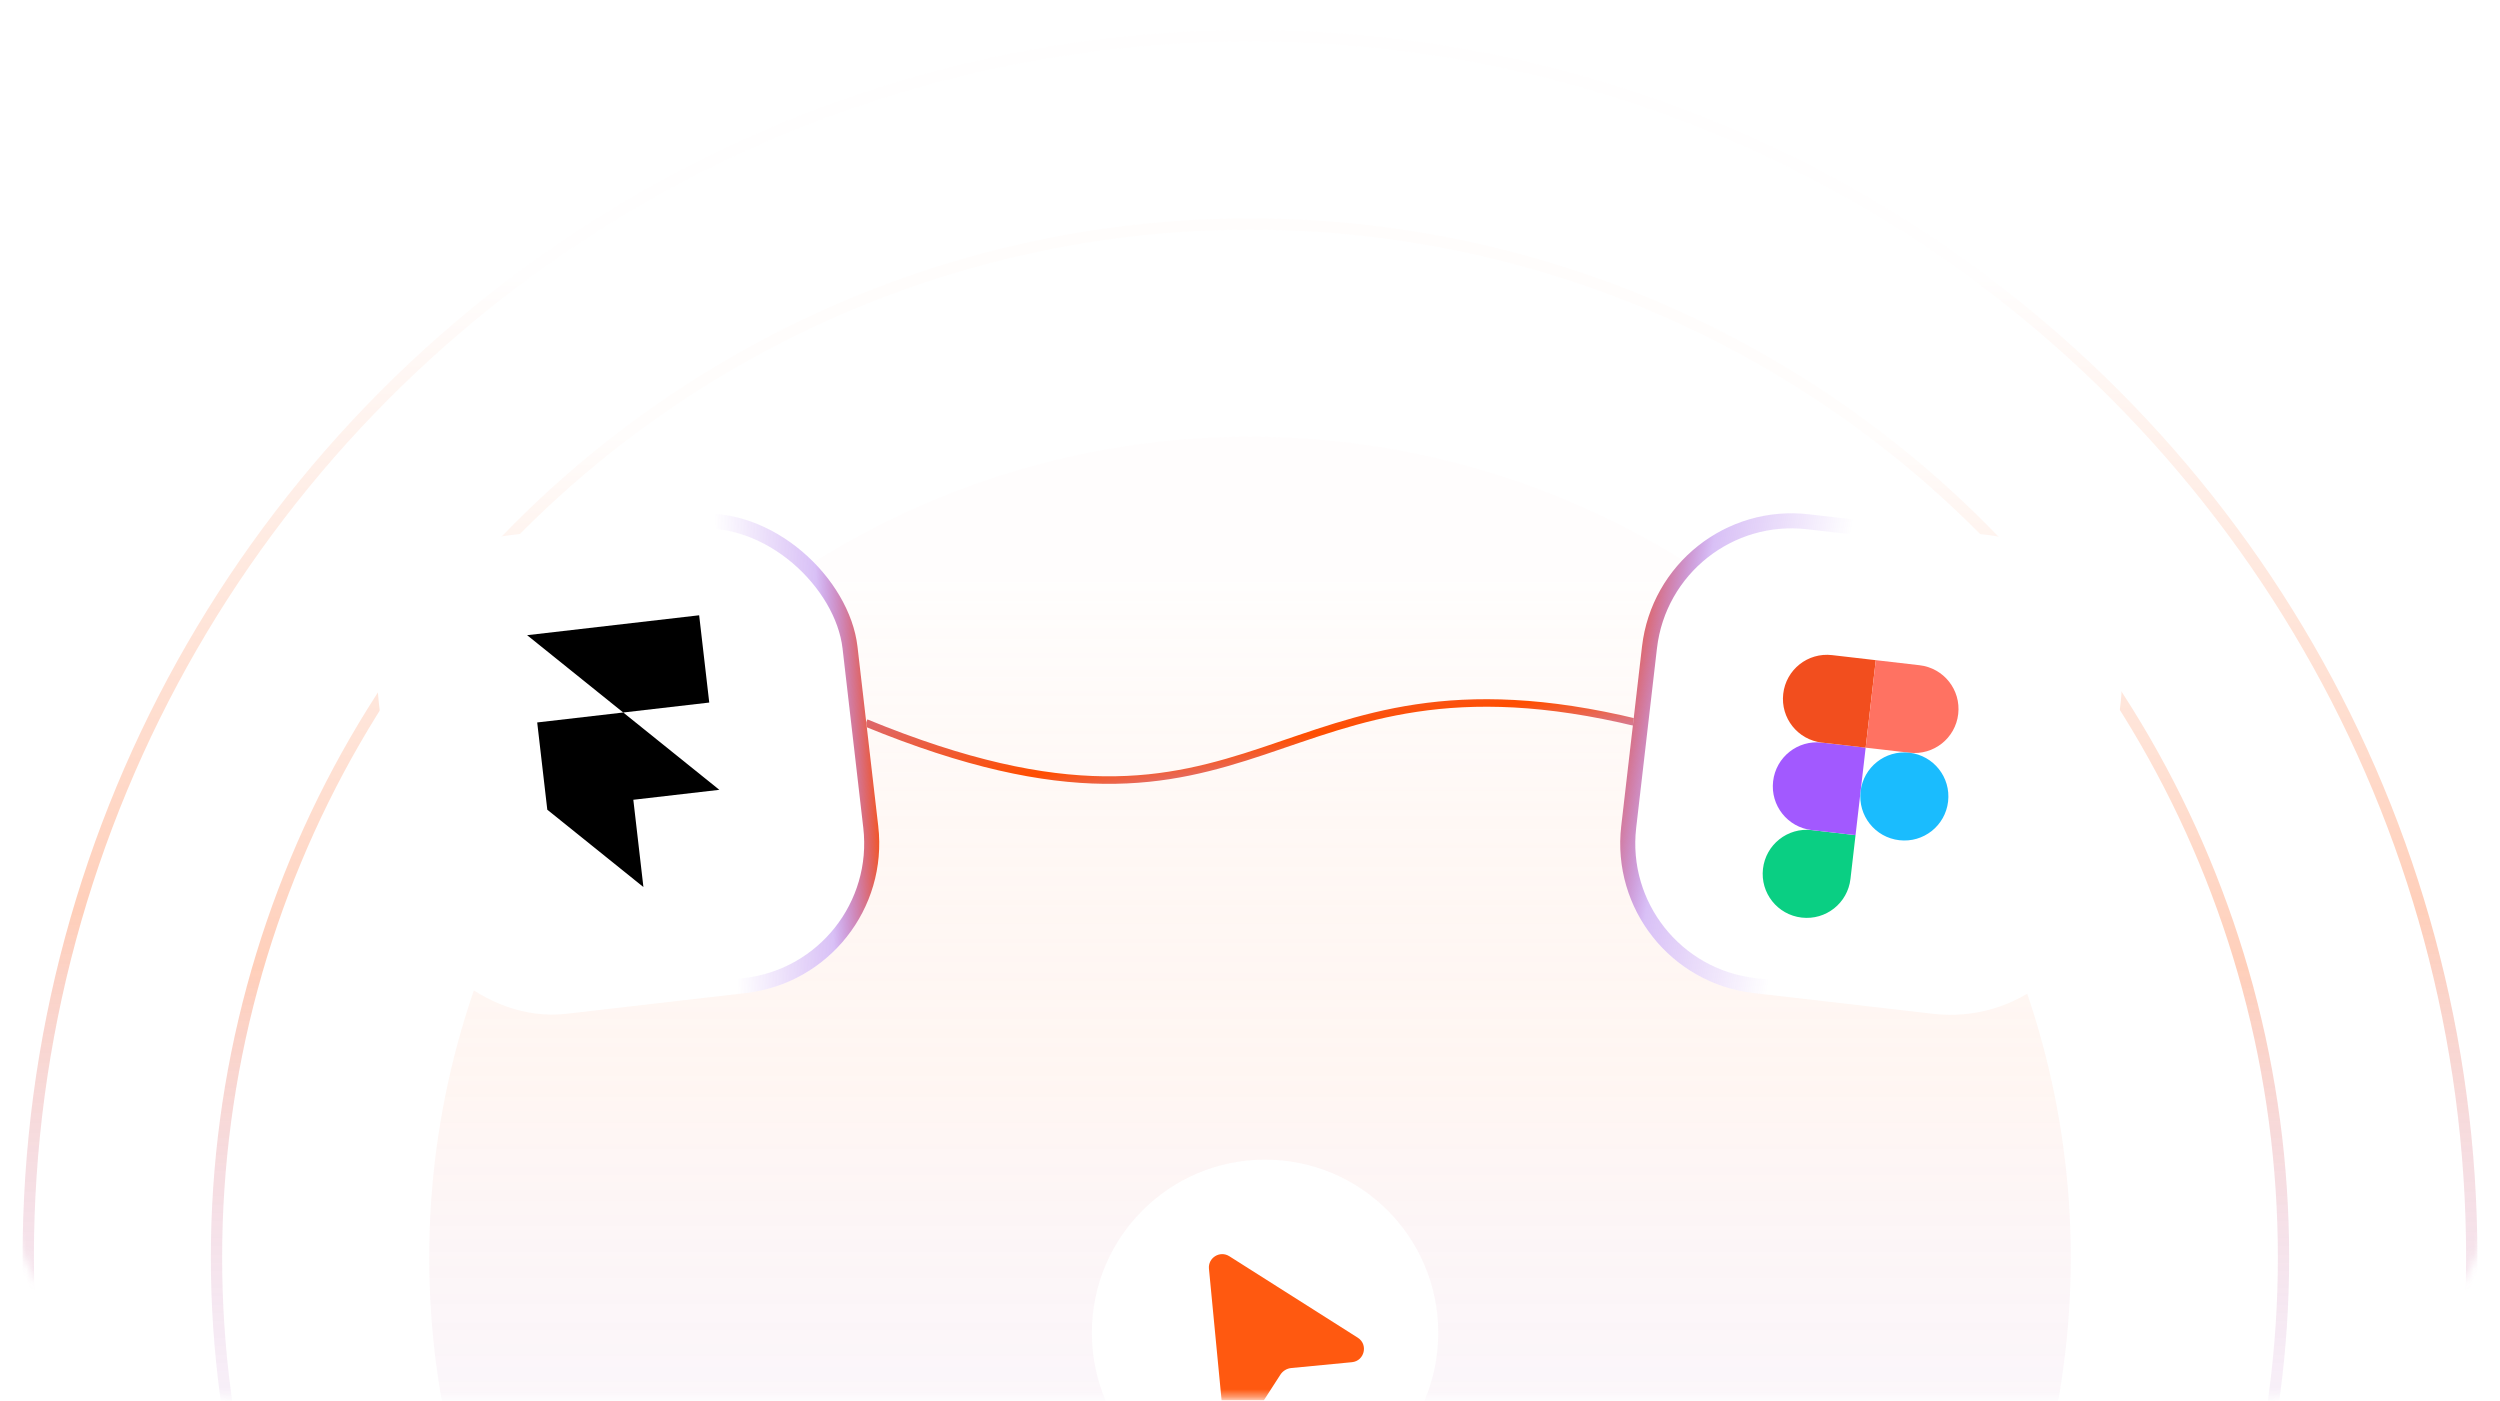 <svg width="332" height="186" viewBox="0 0 332 186" fill="none" xmlns="http://www.w3.org/2000/svg">
<mask id="mask0_2596_4677" style="mask-type:alpha" maskUnits="userSpaceOnUse" x="0" y="0" width="332" height="186">
<path d="M0.5 32C0.5 14.603 14.603 0.5 32 0.5H300C317.397 0.5 331.5 14.603 331.5 32V154C331.5 171.397 317.397 185.5 300 185.5H32C14.603 185.5 0.5 171.397 0.5 154V32Z" fill="white" stroke="url(#paint0_linear_2596_4677)"/>
</mask>
<g mask="url(#mask0_2596_4677)">
<circle opacity="0.27" cx="166" cy="167" r="137.25" stroke="url(#paint1_linear_2596_4677)" stroke-width="1.5"/>
<circle cx="166" cy="167" r="109" fill="url(#paint2_linear_2596_4677)" fill-opacity="0.21"/>
<g filter="url(#filter0_d_2596_4677)">
<path d="M115 94.998C168.5 116.999 168 83 217.5 94.998" stroke="url(#paint3_linear_2596_4677)"/>
</g>
<circle opacity="0.27" cx="166" cy="167" r="162.25" stroke="url(#paint4_linear_2596_4677)" stroke-width="1.5"/>
<g filter="url(#filter1_f_2596_4677)">
<circle cx="168" cy="177" r="23" fill="white"/>
</g>
<g filter="url(#filter2_f_2596_4677)">
<path d="M163.257 166.829C162.014 166.038 160.408 167.025 160.548 168.49L162.467 188.46C162.628 190.129 164.806 190.659 165.715 189.25L170.037 182.554C170.196 182.307 170.41 182.1 170.661 181.947C170.912 181.795 171.194 181.701 171.487 181.673L179.531 180.9C181.208 180.739 181.733 178.546 180.31 177.645L163.257 166.829Z" fill="#FF5910"/>
</g>
<g filter="url(#filter3_d_2596_4677)">
<path d="M215.299 108.709C214.029 119.681 221.895 129.605 232.867 130.875L256.708 133.633C267.681 134.903 277.605 127.037 278.875 116.065L281.633 92.224C282.903 81.251 275.037 71.327 264.064 70.058L240.223 67.299C229.251 66.029 219.327 73.895 218.057 84.868L215.299 108.709Z" fill="white"/>
<path d="M216.292 108.824C215.086 119.248 222.559 128.675 232.982 129.882L256.823 132.64C267.247 133.846 276.675 126.374 277.881 115.95L280.64 92.109C281.846 81.685 274.373 72.257 263.949 71.051L240.108 68.292C229.685 67.086 220.257 74.559 219.051 84.983L216.292 108.824Z" stroke="url(#paint5_linear_2596_4677)" stroke-width="2"/>
</g>
<g filter="url(#filter4_di_2596_4677)">
<path d="M241.262 117.856C244.477 118.228 247.371 115.934 247.743 112.718L248.415 106.909L242.606 106.237C239.39 105.865 236.496 108.158 236.124 111.374C235.752 114.589 238.046 117.484 241.262 117.856Z" fill="#0ACF83"/>
<path d="M237.469 99.755C237.841 96.539 240.735 94.246 243.951 94.618L249.76 95.29L248.416 106.909L242.606 106.237C239.391 105.865 237.097 102.97 237.469 99.755Z" fill="#A259FF"/>
<path d="M238.813 88.136C239.185 84.92 242.079 82.626 245.295 82.998L251.104 83.671L249.76 95.29L243.951 94.617C240.735 94.245 238.441 91.351 238.813 88.136Z" fill="#F24E1E"/>
<path d="M251.104 83.67L256.914 84.342C260.13 84.714 262.423 87.608 262.051 90.824C261.679 94.039 258.785 96.333 255.57 95.961L249.76 95.289L251.104 83.67Z" fill="#FF7262"/>
<path d="M260.707 102.443C260.335 105.658 257.44 107.952 254.225 107.58C251.009 107.208 248.716 104.314 249.088 101.099C249.46 97.883 252.354 95.589 255.569 95.961C258.785 96.333 261.079 99.228 260.707 102.443Z" fill="#1ABCFE"/>
</g>
<g filter="url(#filter5_d_2596_4677)">
<rect x="48" y="72.352" width="64" height="64" rx="20" transform="rotate(-6.597 48 72.352)" fill="white"/>
<rect x="49.108" y="73.23" width="62" height="62" rx="19" transform="rotate(-6.597 49.108 73.23)" stroke="url(#paint6_linear_2596_4677)" stroke-width="2"/>
</g>
<g filter="url(#filter6_di_2596_4677)">
<path d="M70 84.352L92.848 81.709L94.188 93.299L82.764 94.62L70 84.352ZM71.34 95.941L82.764 94.62L95.528 104.888L84.105 106.209L85.445 117.799L72.681 107.53L71.34 95.941Z" fill="black"/>
</g>
</g>
<defs>
<filter id="filter0_d_2596_4677" x="108.11" y="86.153" width="116.208" height="24.642" filterUnits="userSpaceOnUse" color-interpolation-filters="sRGB">
<feFlood flood-opacity="0" result="BackgroundImageFix"/>
<feColorMatrix in="SourceAlpha" type="matrix" values="0 0 0 0 0 0 0 0 0 0 0 0 0 0 0 0 0 0 127 0" result="hardAlpha"/>
<feMorphology radius="4" operator="erode" in="SourceAlpha" result="effect1_dropShadow_2596_4677"/>
<feOffset dy="1"/>
<feGaussianBlur stdDeviation="5.35"/>
<feComposite in2="hardAlpha" operator="out"/>
<feColorMatrix type="matrix" values="0 0 0 0 0 0 0 0 0 0 0 0 0 0 0 0 0 0 0.25 0"/>
<feBlend mode="normal" in2="BackgroundImageFix" result="effect1_dropShadow_2596_4677"/>
<feBlend mode="normal" in="SourceGraphic" in2="effect1_dropShadow_2596_4677" result="shape"/>
</filter>
<filter id="filter1_f_2596_4677" x="142.7" y="151.7" width="50.6" height="50.6" filterUnits="userSpaceOnUse" color-interpolation-filters="sRGB">
<feFlood flood-opacity="0" result="BackgroundImageFix"/>
<feBlend mode="normal" in="SourceGraphic" in2="BackgroundImageFix" result="shape"/>
<feGaussianBlur stdDeviation="1.15" result="effect1_foregroundBlur_2596_4677"/>
</filter>
<filter id="filter2_f_2596_4677" x="158.24" y="164.249" width="25.194" height="28.112" filterUnits="userSpaceOnUse" color-interpolation-filters="sRGB">
<feFlood flood-opacity="0" result="BackgroundImageFix"/>
<feBlend mode="normal" in="SourceGraphic" in2="BackgroundImageFix" result="shape"/>
<feGaussianBlur stdDeviation="1.15" result="effect1_foregroundBlur_2596_4677"/>
</filter>
<filter id="filter3_d_2596_4677" x="208.465" y="61.464" width="80.003" height="80.004" filterUnits="userSpaceOnUse" color-interpolation-filters="sRGB">
<feFlood flood-opacity="0" result="BackgroundImageFix"/>
<feColorMatrix in="SourceAlpha" type="matrix" values="0 0 0 0 0 0 0 0 0 0 0 0 0 0 0 0 0 0 127 0" result="hardAlpha"/>
<feMorphology radius="4" operator="erode" in="SourceAlpha" result="effect1_dropShadow_2596_4677"/>
<feOffset dy="1"/>
<feGaussianBlur stdDeviation="5.35"/>
<feComposite in2="hardAlpha" operator="out"/>
<feColorMatrix type="matrix" values="0 0 0 0 0 0 0 0 0 0 0 0 0 0 0 0 0 0 0.25 0"/>
<feBlend mode="normal" in2="BackgroundImageFix" result="effect1_dropShadow_2596_4677"/>
<feBlend mode="normal" in="SourceGraphic" in2="effect1_dropShadow_2596_4677" result="shape"/>
</filter>
<filter id="filter4_di_2596_4677" x="232.184" y="81.059" width="29.906" height="40.836" filterUnits="userSpaceOnUse" color-interpolation-filters="sRGB">
<feFlood flood-opacity="0" result="BackgroundImageFix"/>
<feColorMatrix in="SourceAlpha" type="matrix" values="0 0 0 0 0 0 0 0 0 0 0 0 0 0 0 0 0 0 127 0" result="hardAlpha"/>
<feOffset dx="-2"/>
<feGaussianBlur stdDeviation="0.95"/>
<feComposite in2="hardAlpha" operator="out"/>
<feColorMatrix type="matrix" values="0 0 0 0 0 0 0 0 0 0 0 0 0 0 0 0 0 0 0.14 0"/>
<feBlend mode="normal" in2="BackgroundImageFix" result="effect1_dropShadow_2596_4677"/>
<feBlend mode="normal" in="SourceGraphic" in2="effect1_dropShadow_2596_4677" result="shape"/>
<feColorMatrix in="SourceAlpha" type="matrix" values="0 0 0 0 0 0 0 0 0 0 0 0 0 0 0 0 0 0 127 0" result="hardAlpha"/>
<feOffset dy="4"/>
<feGaussianBlur stdDeviation="2"/>
<feComposite in2="hardAlpha" operator="arithmetic" k2="-1" k3="1"/>
<feColorMatrix type="matrix" values="0 0 0 0 0 0 0 0 0 0 0 0 0 0 0 0 0 0 0.25 0"/>
<feBlend mode="normal" in2="shape" result="effect2_innerShadow_2596_4677"/>
</filter>
<filter id="filter5_d_2596_4677" x="43.464" y="61.462" width="80.002" height="80.002" filterUnits="userSpaceOnUse" color-interpolation-filters="sRGB">
<feFlood flood-opacity="0" result="BackgroundImageFix"/>
<feColorMatrix in="SourceAlpha" type="matrix" values="0 0 0 0 0 0 0 0 0 0 0 0 0 0 0 0 0 0 127 0" result="hardAlpha"/>
<feMorphology radius="4" operator="erode" in="SourceAlpha" result="effect1_dropShadow_2596_4677"/>
<feOffset dy="1"/>
<feGaussianBlur stdDeviation="5.35"/>
<feComposite in2="hardAlpha" operator="out"/>
<feColorMatrix type="matrix" values="0 0 0 0 0 0 0 0 0 0 0 0 0 0 0 0 0 0 0.25 0"/>
<feBlend mode="normal" in2="BackgroundImageFix" result="effect1_dropShadow_2596_4677"/>
<feBlend mode="normal" in="SourceGraphic" in2="effect1_dropShadow_2596_4677" result="shape"/>
</filter>
<filter id="filter6_di_2596_4677" x="67.1" y="76.809" width="31.328" height="42.99" filterUnits="userSpaceOnUse" color-interpolation-filters="sRGB">
<feFlood flood-opacity="0" result="BackgroundImageFix"/>
<feColorMatrix in="SourceAlpha" type="matrix" values="0 0 0 0 0 0 0 0 0 0 0 0 0 0 0 0 0 0 127 0" result="hardAlpha"/>
<feOffset dy="-2"/>
<feGaussianBlur stdDeviation="1.45"/>
<feComposite in2="hardAlpha" operator="out"/>
<feColorMatrix type="matrix" values="0 0 0 0 0 0 0 0 0 0 0 0 0 0 0 0 0 0 0.04 0"/>
<feBlend mode="normal" in2="BackgroundImageFix" result="effect1_dropShadow_2596_4677"/>
<feBlend mode="normal" in="SourceGraphic" in2="effect1_dropShadow_2596_4677" result="shape"/>
<feColorMatrix in="SourceAlpha" type="matrix" values="0 0 0 0 0 0 0 0 0 0 0 0 0 0 0 0 0 0 127 0" result="hardAlpha"/>
<feOffset dy="2"/>
<feGaussianBlur stdDeviation="1.7"/>
<feComposite in2="hardAlpha" operator="arithmetic" k2="-1" k3="1"/>
<feColorMatrix type="matrix" values="0 0 0 0 1 0 0 0 0 1 0 0 0 0 1 0 0 0 0.31 0"/>
<feBlend mode="normal" in2="shape" result="effect2_innerShadow_2596_4677"/>
</filter>
<linearGradient id="paint0_linear_2596_4677" x1="301" y1="10.352" x2="283.456" y2="120.403" gradientUnits="userSpaceOnUse">
<stop stop-color="#E6E6E6"/>
<stop offset="1" stop-color="#666666" stop-opacity="0.18"/>
</linearGradient>
<linearGradient id="paint1_linear_2596_4677" x1="166" y1="57.5" x2="166" y2="214.834" gradientUnits="userSpaceOnUse">
<stop stop-color="#FFF9F6"/>
<stop offset="0.452" stop-color="#FF4E00"/>
<stop offset="0.936" stop-color="#7117DE" stop-opacity="0"/>
</linearGradient>
<linearGradient id="paint2_linear_2596_4677" x1="166.135" y1="49" x2="166.135" y2="237.002" gradientUnits="userSpaceOnUse">
<stop offset="0.15" stop-color="#FFF9F6"/>
<stop offset="0.509" stop-color="#FFAC88" stop-opacity="0.5"/>
<stop offset="1" stop-color="#7117DE" stop-opacity="0"/>
</linearGradient>
<linearGradient id="paint3_linear_2596_4677" x1="221.236" y1="95.35" x2="218.946" y2="79.812" gradientUnits="userSpaceOnUse">
<stop stop-color="#D180A8"/>
<stop offset="0.364" stop-color="#FF4E00"/>
<stop offset="1" stop-color="#DE6769"/>
</linearGradient>
<linearGradient id="paint4_linear_2596_4677" x1="166" y1="36.5" x2="166" y2="223.5" gradientUnits="userSpaceOnUse">
<stop stop-color="#FFFDFD"/>
<stop offset="0.452" stop-color="#FF4E00"/>
<stop offset="0.936" stop-color="#7117DE" stop-opacity="0"/>
</linearGradient>
<linearGradient id="paint5_linear_2596_4677" x1="212.809" y1="95.437" x2="240.237" y2="100.465" gradientUnits="userSpaceOnUse">
<stop stop-color="#FF4E00"/>
<stop offset="0.364" stop-color="#7117DE" stop-opacity="0.27"/>
<stop offset="1" stop-color="#7117DE" stop-opacity="0"/>
</linearGradient>
<linearGradient id="paint6_linear_2596_4677" x1="114.332" y1="94.731" x2="93.853" y2="93.37" gradientUnits="userSpaceOnUse">
<stop stop-color="#FF4E00"/>
<stop offset="0.364" stop-color="#7117DE" stop-opacity="0.27"/>
<stop offset="1" stop-color="#7117DE" stop-opacity="0"/>
</linearGradient>
</defs>
</svg>
